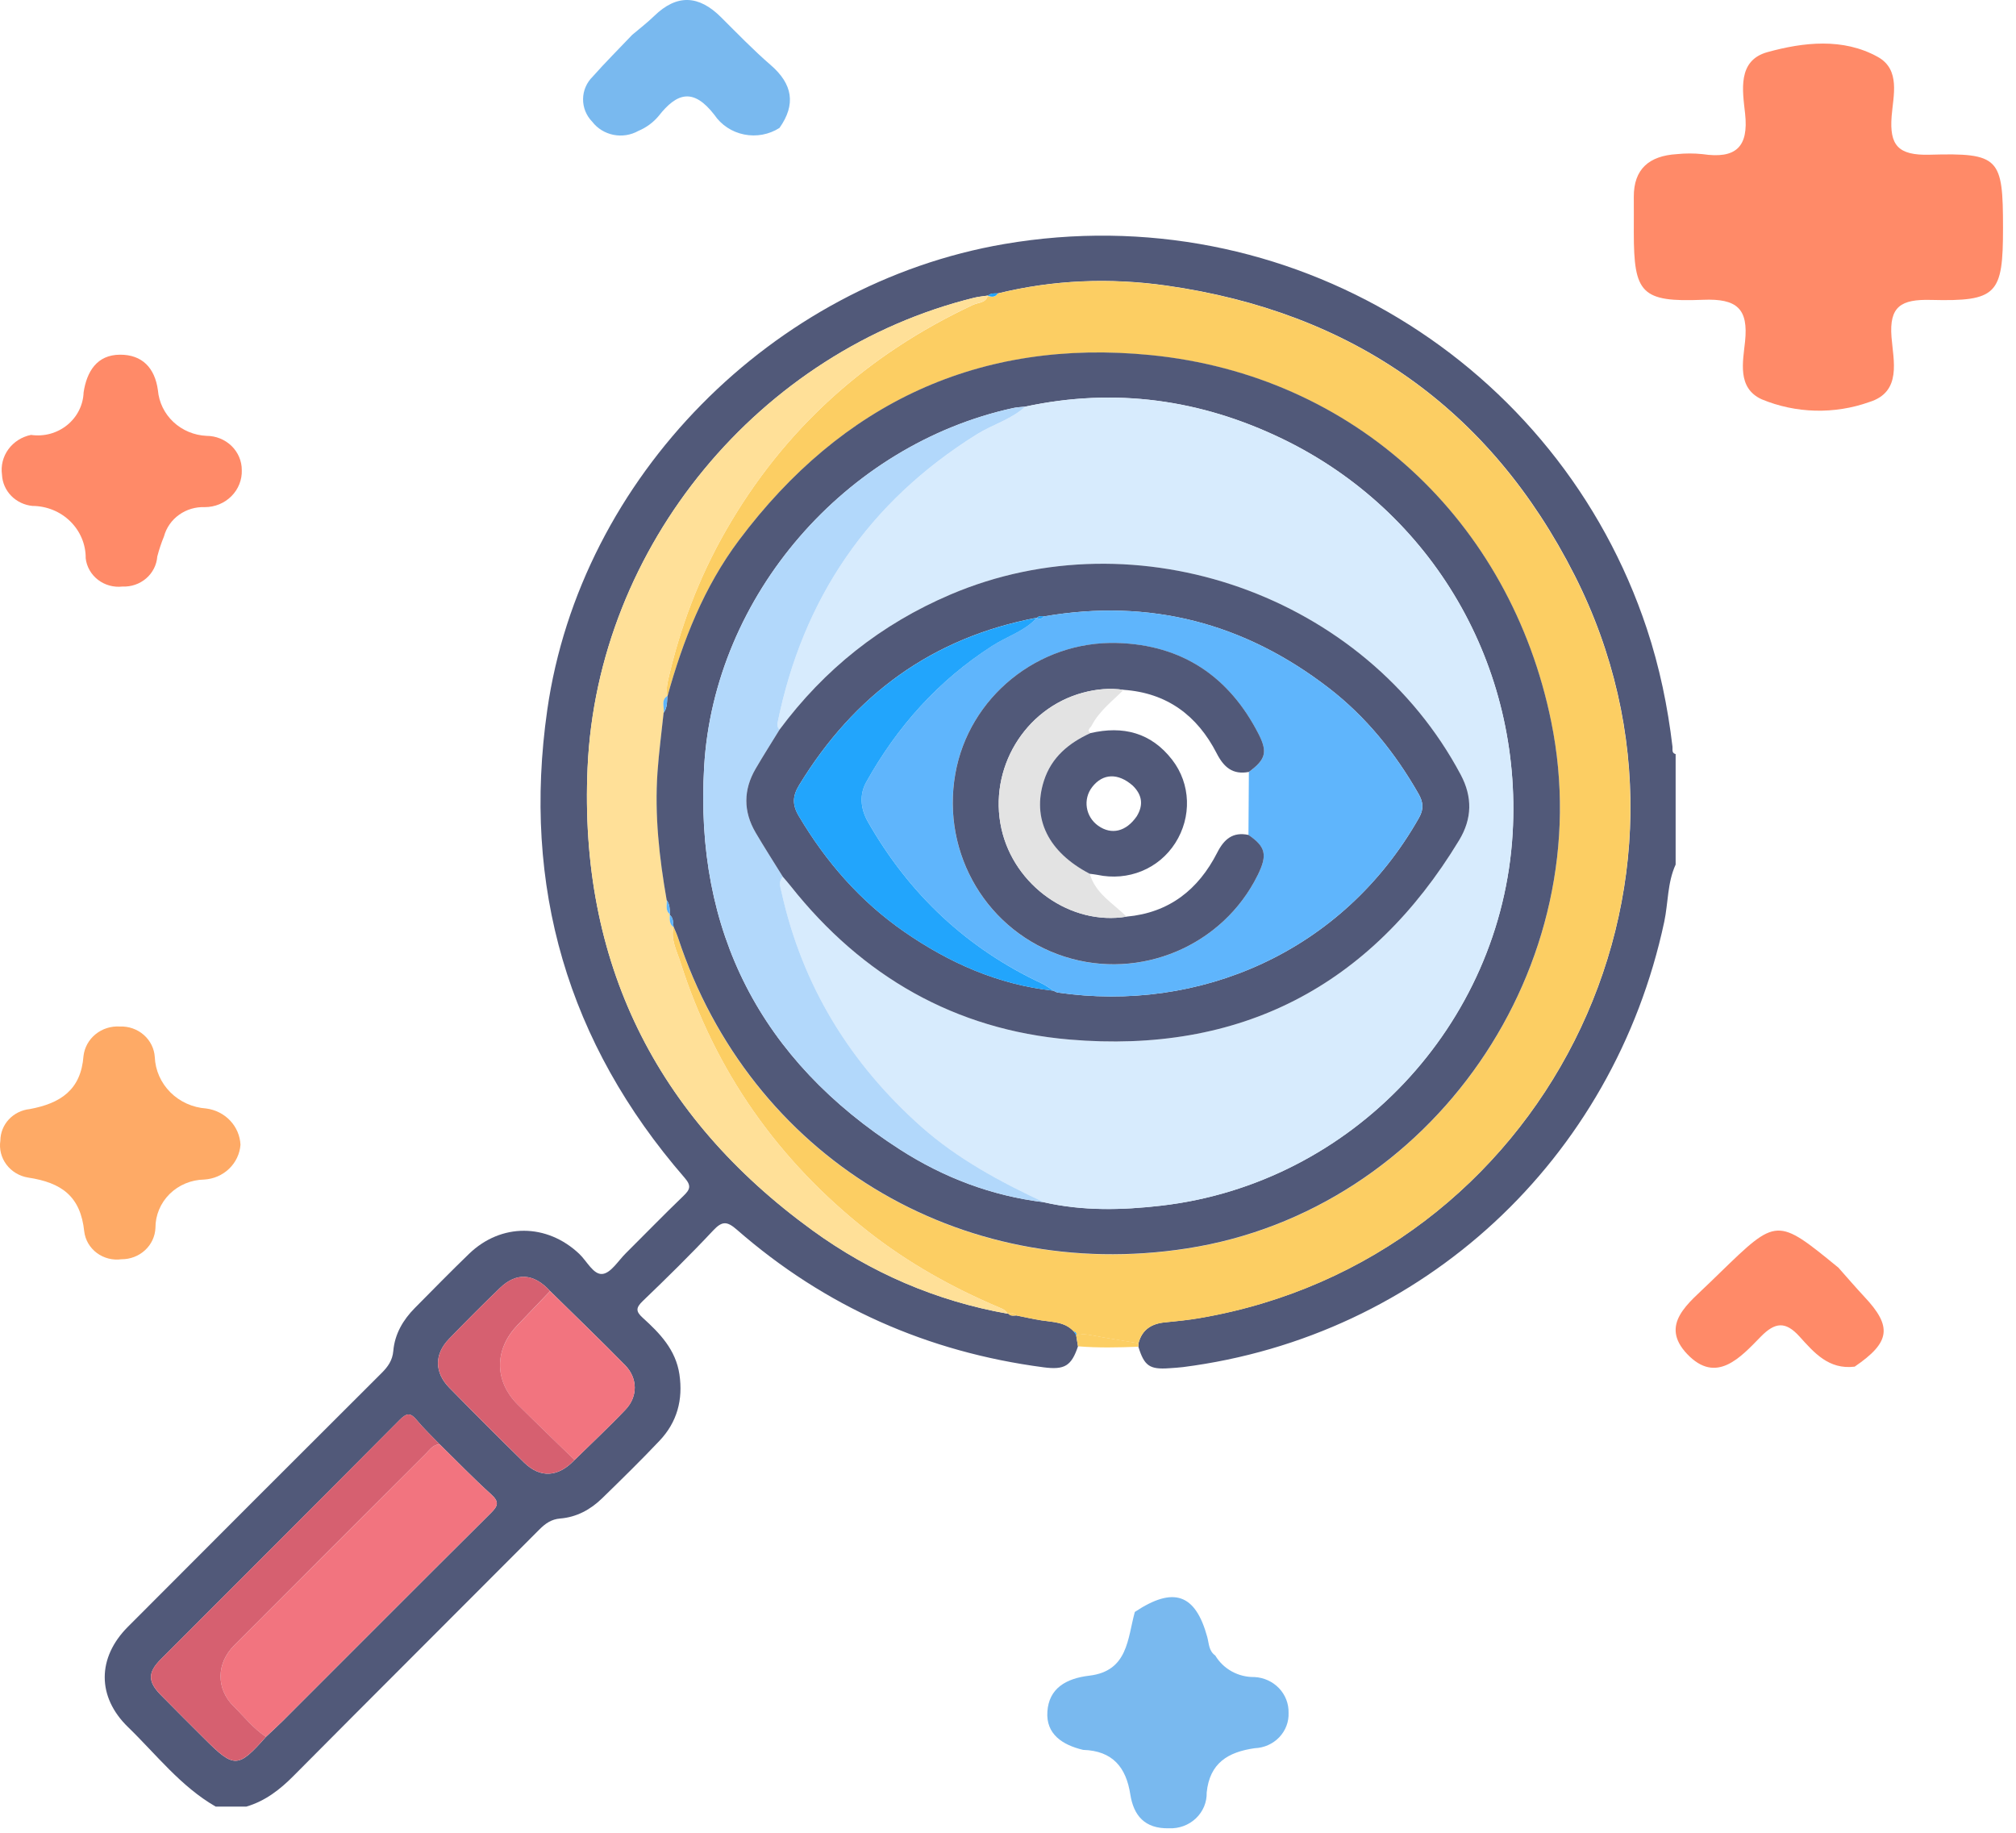 <svg width="77" height="70" viewBox="0 0 77 70" fill="none" xmlns="http://www.w3.org/2000/svg">
<path d="M41.37 66.834C40.574 66.645 39.947 66.229 40.004 65.376C40.062 64.486 40.709 64.106 41.606 63.999C43.089 63.824 43.063 62.579 43.344 61.566C44.818 60.583 45.658 60.868 46.11 62.521C46.179 62.775 46.166 63.054 46.417 63.23C46.568 63.484 46.787 63.694 47.05 63.839C47.313 63.983 47.611 64.057 47.914 64.052C48.271 64.07 48.607 64.223 48.85 64.477C49.093 64.731 49.224 65.067 49.216 65.414C49.224 65.585 49.196 65.756 49.135 65.917C49.074 66.078 48.98 66.226 48.86 66.352C48.74 66.478 48.596 66.579 48.435 66.651C48.274 66.723 48.1 66.763 47.924 66.77C46.896 66.915 46.202 67.343 46.089 68.462C46.094 68.644 46.06 68.826 45.99 68.996C45.919 69.165 45.813 69.319 45.679 69.447C45.544 69.575 45.384 69.675 45.208 69.741C45.032 69.806 44.843 69.836 44.655 69.828C43.713 69.852 43.296 69.331 43.171 68.531C43.011 67.505 42.502 66.869 41.37 66.834Z" fill="#79B9EF"/>
<path d="M70.838 52.197C69.844 52.319 69.286 51.659 68.732 51.047C68.199 50.456 67.797 50.494 67.251 51.053C66.48 51.842 65.554 52.885 64.444 51.719C63.357 50.579 64.511 49.766 65.296 48.995C65.428 48.866 65.562 48.737 65.694 48.609C67.87 46.497 67.87 46.497 70.218 48.417C70.547 48.787 70.868 49.163 71.207 49.526C72.283 50.671 72.203 51.265 70.838 52.197Z" fill="#FF8A68"/>
<path d="M9.185 43.721C9.16 44.068 9.005 44.394 8.75 44.639C8.495 44.884 8.157 45.03 7.799 45.051C7.301 45.06 6.826 45.259 6.477 45.604C6.129 45.95 5.935 46.415 5.937 46.898C5.924 47.222 5.781 47.528 5.538 47.751C5.296 47.974 4.974 48.097 4.64 48.095C4.474 48.118 4.305 48.108 4.144 48.067C3.982 48.026 3.83 47.953 3.697 47.854C3.565 47.755 3.454 47.631 3.371 47.49C3.289 47.349 3.236 47.193 3.217 47.032C3.077 45.696 2.362 45.169 1.071 44.975C0.739 44.921 0.442 44.742 0.245 44.478C0.047 44.214 -0.036 43.885 0.014 43.562C0.016 43.263 0.132 42.974 0.339 42.752C0.546 42.531 0.831 42.391 1.138 42.359C2.307 42.141 3.092 41.631 3.189 40.334C3.226 40.009 3.391 39.71 3.65 39.5C3.908 39.29 4.24 39.185 4.577 39.206C4.913 39.192 5.241 39.307 5.49 39.525C5.74 39.743 5.891 40.047 5.912 40.372C5.932 40.876 6.144 41.356 6.507 41.719C6.869 42.081 7.357 42.301 7.877 42.337C8.228 42.383 8.551 42.546 8.79 42.799C9.029 43.052 9.169 43.379 9.185 43.721Z" fill="#FEAA66"/>
<path d="M24.145 1.332C24.426 1.093 24.722 0.868 24.985 0.612C25.858 -0.239 26.697 -0.183 27.539 0.657C28.161 1.276 28.772 1.91 29.436 2.484C30.276 3.21 30.407 3.988 29.772 4.886C29.575 5.012 29.354 5.099 29.122 5.142C28.891 5.185 28.652 5.183 28.421 5.136C28.19 5.09 27.971 5 27.776 4.871C27.581 4.742 27.414 4.577 27.285 4.386C26.488 3.358 25.861 3.529 25.154 4.433C24.947 4.68 24.682 4.874 24.381 5C24.094 5.161 23.756 5.214 23.432 5.15C23.107 5.085 22.818 4.907 22.62 4.649C22.392 4.416 22.266 4.105 22.27 3.783C22.273 3.461 22.405 3.154 22.639 2.925C23.122 2.38 23.642 1.863 24.145 1.332Z" fill="#79B9EF"/>
<path d="M1.184 16.611C1.428 16.646 1.678 16.631 1.916 16.567C2.154 16.502 2.375 16.389 2.564 16.236C2.754 16.082 2.908 15.892 3.016 15.677C3.125 15.461 3.185 15.226 3.193 14.987C3.314 14.192 3.701 13.55 4.585 13.547C5.425 13.544 5.915 14.044 6.032 14.909C6.072 15.368 6.282 15.797 6.623 16.117C6.965 16.437 7.414 16.625 7.889 16.647C8.066 16.647 8.241 16.681 8.405 16.747C8.568 16.813 8.717 16.909 8.842 17.03C8.967 17.152 9.066 17.296 9.134 17.455C9.201 17.614 9.236 17.784 9.235 17.955C9.242 18.139 9.209 18.322 9.141 18.493C9.073 18.664 8.97 18.82 8.838 18.952C8.706 19.084 8.548 19.189 8.374 19.261C8.2 19.332 8.012 19.369 7.823 19.369C7.47 19.355 7.123 19.458 6.839 19.662C6.555 19.865 6.352 20.157 6.263 20.488C6.16 20.738 6.075 20.995 6.007 21.256C5.984 21.577 5.831 21.877 5.583 22.091C5.334 22.305 5.009 22.417 4.677 22.402C4.512 22.421 4.344 22.408 4.184 22.364C4.023 22.32 3.874 22.246 3.743 22.145C3.613 22.045 3.504 21.921 3.423 21.779C3.342 21.638 3.291 21.483 3.273 21.322C3.276 21.061 3.225 20.802 3.124 20.561C3.023 20.319 2.874 20.099 2.685 19.913C2.496 19.727 2.271 19.579 2.023 19.478C1.775 19.377 1.509 19.324 1.24 19.323C0.931 19.293 0.643 19.156 0.429 18.938C0.215 18.719 0.09 18.433 0.076 18.132C0.027 17.789 0.114 17.441 0.32 17.159C0.526 16.877 0.835 16.681 1.184 16.611Z" fill="#FF8A68"/>
<path d="M76.504 8.715C76.504 11.24 76.282 11.518 73.754 11.455C72.611 11.425 72.153 11.699 72.245 12.875C72.315 13.771 72.649 14.967 71.398 15.355C70.064 15.83 68.592 15.793 67.285 15.25C66.343 14.817 66.571 13.819 66.652 13.04C66.78 11.798 66.353 11.396 65.044 11.45C62.683 11.547 62.404 11.198 62.402 8.886C62.402 8.431 62.406 7.977 62.402 7.522C62.396 6.454 62.992 5.95 64.044 5.887C64.371 5.853 64.701 5.853 65.028 5.887C66.302 6.077 66.794 5.613 66.653 4.339C66.557 3.467 66.348 2.311 67.506 1.991C68.882 1.611 70.397 1.438 71.722 2.174C72.598 2.661 72.311 3.66 72.25 4.439C72.165 5.543 72.489 5.943 73.704 5.909C76.373 5.834 76.504 6.03 76.504 8.715Z" fill="#FF8A68"/>
<path d="M41.173 51.422C40.922 52.167 40.666 52.329 39.858 52.222C35.431 51.64 31.513 49.907 28.147 46.968C27.763 46.632 27.579 46.634 27.236 46.999C26.369 47.925 25.462 48.815 24.547 49.694C24.286 49.947 24.277 50.085 24.549 50.331C25.202 50.922 25.809 51.549 25.95 52.49C26.094 53.463 25.861 54.318 25.191 55.026C24.48 55.778 23.74 56.502 22.999 57.224C22.556 57.656 22.024 57.946 21.398 57.997C21.058 58.024 20.831 58.187 20.602 58.416C17.474 61.556 14.333 64.683 11.211 67.828C10.686 68.357 10.126 68.789 9.409 69C9.018 69 8.628 69 8.238 69C6.902 68.231 5.971 67.011 4.889 65.962C3.7 64.809 3.71 63.313 4.882 62.136C8.107 58.9 11.34 55.669 14.574 52.442C14.817 52.2 14.991 51.958 15.022 51.596C15.078 50.95 15.393 50.413 15.844 49.957C16.531 49.263 17.214 48.565 17.916 47.887C19.14 46.707 20.887 46.72 22.124 47.889C22.417 48.166 22.666 48.696 23.013 48.656C23.336 48.618 23.614 48.151 23.904 47.864C24.639 47.134 25.36 46.391 26.105 45.674C26.357 45.431 26.415 45.29 26.147 44.982C21.678 39.831 19.939 33.855 20.902 27.118C22.174 18.215 29.523 10.833 38.358 9.32C49.191 7.466 59.525 13.846 62.899 24.01C63.386 25.477 63.697 26.982 63.879 28.515C63.892 28.62 63.836 28.758 64 28.802C64 30.209 64 31.614 64 33.021C63.682 33.715 63.719 34.48 63.565 35.207C61.621 44.299 54.344 51.042 45.184 52.214C45.011 52.236 44.835 52.244 44.66 52.257C43.909 52.311 43.706 52.17 43.48 51.438C43.481 51.393 43.483 51.347 43.484 51.303C43.621 50.774 43.992 50.552 44.508 50.502C44.954 50.459 45.402 50.413 45.843 50.336C58.897 48.095 66.137 33.803 60.144 21.975C56.91 15.591 51.64 11.914 44.553 10.907C42.399 10.602 40.237 10.684 38.109 11.207C37.976 11.208 37.837 11.189 37.731 11.302L37.733 11.289C37.56 11.315 37.383 11.328 37.214 11.37C29.017 13.388 22.819 20.843 22.443 29.314C22.114 36.719 25.032 42.634 31.025 46.986C33.257 48.608 35.754 49.689 38.489 50.174L38.5 50.159C38.585 50.269 38.702 50.251 38.817 50.24C39.14 50.303 39.46 50.379 39.784 50.429C40.221 50.497 40.681 50.486 41.013 50.852C41.045 50.901 41.078 50.949 41.109 50.999L41.106 51.009C41.127 51.147 41.149 51.284 41.173 51.422ZM21.944 55.762C22.597 55.121 23.268 54.496 23.896 53.833C24.367 53.336 24.358 52.635 23.877 52.143C22.937 51.183 21.968 50.253 21.01 49.31C20.394 48.633 19.729 48.582 19.094 49.194C18.433 49.83 17.787 50.48 17.149 51.139C16.585 51.723 16.588 52.418 17.162 53.004C18.105 53.966 19.056 54.919 20.018 55.86C20.64 56.467 21.322 56.419 21.944 55.762ZM10.158 66.336C10.37 66.135 10.586 65.94 10.793 65.735C13.441 63.088 16.083 60.437 18.738 57.798C19.01 57.528 19.088 57.372 18.761 57.076C18.083 56.464 17.447 55.804 16.794 55.165C16.498 54.856 16.185 54.562 15.914 54.235C15.682 53.954 15.536 53.961 15.275 54.222C12.238 57.279 9.185 60.323 6.141 63.374C5.64 63.876 5.644 64.227 6.132 64.727C6.691 65.299 7.261 65.86 7.826 66.426C8.942 67.542 9.099 67.535 10.158 66.336Z" fill="#515979"/>
<path d="M41.173 51.42C41.15 51.282 41.127 51.144 41.105 51.006C41.312 50.934 41.516 50.961 41.729 51.002C42.312 51.114 42.899 51.203 43.485 51.301C43.483 51.346 43.482 51.392 43.481 51.436C42.711 51.465 41.942 51.484 41.173 51.42Z" fill="#FCCE63"/>
<path d="M43.482 51.306C42.898 51.207 42.31 51.119 41.728 51.006C41.514 50.965 41.311 50.938 41.103 51.011L41.107 51C41.124 50.918 41.086 50.875 41.011 50.855C40.678 50.487 40.218 50.5 39.782 50.432C39.458 50.382 39.137 50.306 38.815 50.243C38.729 50.139 38.616 50.137 38.498 50.162C38.498 50.162 38.486 50.177 38.485 50.177C38.422 50.039 38.29 49.992 38.165 49.939C36.367 49.177 34.68 48.235 33.139 47.021C29.711 44.319 27.311 40.909 25.988 36.753C25.851 36.321 25.609 35.887 25.724 35.398C25.783 35.541 25.85 35.681 25.898 35.828C28.65 44.171 36.631 49.039 45.345 47.687C54.681 46.238 61.144 36.89 59.249 27.578C57.684 19.892 51.726 14.333 43.929 13.567C37.411 12.927 32.155 15.391 28.225 20.636C26.887 22.422 26.082 24.465 25.492 26.6C25.441 26.386 25.468 26.183 25.518 25.967C25.975 23.962 26.694 22.064 27.717 20.275C29.945 16.382 33.12 13.538 37.167 11.642C37.365 11.549 37.649 11.582 37.728 11.293C37.728 11.293 37.727 11.306 37.727 11.307C37.872 11.353 38.009 11.368 38.104 11.212C40.232 10.688 42.395 10.606 44.548 10.912C51.635 11.919 56.905 15.596 60.139 21.98C66.132 33.809 58.892 48.1 45.838 50.342C45.397 50.418 44.949 50.464 44.503 50.507C43.99 50.554 43.62 50.776 43.482 51.306Z" fill="#FCCE63"/>
<path d="M25.726 35.395C25.611 35.885 25.853 36.318 25.99 36.75C27.314 40.908 29.714 44.318 33.14 47.018C34.681 48.232 36.369 49.174 38.167 49.936C38.292 49.989 38.424 50.036 38.486 50.175C35.752 49.69 33.255 48.608 31.024 46.987C25.03 42.633 22.113 36.718 22.442 29.314C22.818 20.843 29.017 13.389 37.213 11.37C37.382 11.329 37.559 11.316 37.732 11.289C37.653 11.579 37.369 11.545 37.171 11.638C33.124 13.534 29.949 16.379 27.721 20.272C26.698 22.06 25.98 23.959 25.522 25.963C25.473 26.178 25.445 26.382 25.496 26.595L25.494 26.579C25.231 26.747 25.389 27.01 25.348 27.227C25.269 27.981 25.167 28.735 25.116 29.491C25.002 31.135 25.183 32.761 25.465 34.379C25.482 34.566 25.4 34.776 25.596 34.919L25.584 34.944C25.579 35.114 25.562 35.289 25.727 35.407L25.726 35.395Z" fill="#FFE098"/>
<path d="M16.794 55.164C17.448 55.804 18.082 56.464 18.761 57.076C19.09 57.371 19.01 57.528 18.738 57.798C16.081 60.436 13.439 63.087 10.793 65.734C10.586 65.939 10.37 66.136 10.158 66.335C9.678 66.022 9.328 65.57 8.927 65.174C8.247 64.504 8.26 63.529 8.944 62.843C11.385 60.397 13.829 57.954 16.274 55.51C16.423 55.361 16.547 55.17 16.794 55.164Z" fill="#F2747F"/>
<path d="M16.794 55.163C16.547 55.169 16.423 55.361 16.274 55.509C13.829 57.952 11.385 60.395 8.944 62.842C8.26 63.528 8.247 64.502 8.927 65.173C9.328 65.569 9.678 66.02 10.158 66.334C9.099 67.533 8.941 67.54 7.826 66.424C7.26 65.859 6.691 65.298 6.132 64.725C5.644 64.225 5.64 63.874 6.141 63.373C9.185 60.321 12.238 57.278 15.275 54.22C15.534 53.959 15.682 53.952 15.914 54.233C16.185 54.56 16.498 54.854 16.794 55.163Z" fill="#D66070"/>
<path d="M21.011 49.312C21.968 50.255 22.938 51.187 23.878 52.146C24.359 52.638 24.367 53.339 23.897 53.836C23.268 54.499 22.597 55.123 21.945 55.765C21.223 55.062 20.497 54.366 19.782 53.656C18.873 52.753 18.873 51.538 19.768 50.612C20.184 50.181 20.596 49.747 21.011 49.312Z" fill="#F2747F"/>
<path d="M21.01 49.309C20.596 49.742 20.182 50.178 19.767 50.609C18.874 51.535 18.872 52.749 19.781 53.652C20.495 54.361 21.222 55.059 21.944 55.761C21.322 56.417 20.64 56.465 20.018 55.858C19.055 54.918 18.104 53.965 17.163 53.003C16.588 52.417 16.586 51.722 17.149 51.138C17.787 50.478 18.435 49.829 19.094 49.193C19.73 48.581 20.394 48.633 21.01 49.309Z" fill="#D66070"/>
<path d="M38.109 11.204C38.015 11.36 37.876 11.345 37.73 11.299C37.836 11.186 37.975 11.205 38.109 11.204Z" fill="#22A5FC"/>
<path d="M38.499 50.162C38.618 50.137 38.73 50.138 38.816 50.243C38.701 50.253 38.584 50.271 38.499 50.162Z" fill="#FCCE63"/>
<path d="M41.012 50.852C41.087 50.871 41.126 50.916 41.108 50.997C41.076 50.949 41.043 50.901 41.012 50.852Z" fill="#22A5FC"/>
<path d="M25.726 35.392C25.726 35.392 25.725 35.406 25.725 35.405C25.703 35.242 25.73 35.065 25.581 34.942L25.593 34.917C25.579 34.731 25.585 34.538 25.463 34.377C25.18 32.759 24.998 31.133 25.113 29.489C25.166 28.733 25.267 27.98 25.346 27.225C25.491 27.03 25.475 26.8 25.491 26.577L25.493 26.593C26.084 24.458 26.889 22.414 28.227 20.629C32.157 15.384 37.412 12.92 43.931 13.56C51.728 14.326 57.686 19.884 59.25 27.571C61.145 36.883 54.682 46.231 45.346 47.68C36.633 49.032 28.652 44.164 25.899 35.82C25.851 35.675 25.785 35.535 25.726 35.392ZM39.869 45.916C41.352 46.255 42.848 46.22 44.346 46.048C51.623 45.21 57.347 39.147 57.775 31.826C58.147 25.445 54.735 19.549 48.999 16.768C45.871 15.252 42.582 14.792 39.158 15.53C39.003 15.548 38.845 15.552 38.694 15.585C32.302 16.983 27.277 22.738 26.894 29.281C26.524 35.586 29.058 40.491 34.377 43.906C36.045 44.977 37.881 45.676 39.869 45.916Z" fill="#515979"/>
<path d="M25.492 26.578C25.476 26.801 25.492 27.032 25.346 27.226C25.387 27.009 25.229 26.746 25.492 26.578Z" fill="#5EB5FB"/>
<path d="M25.465 34.383C25.587 34.544 25.58 34.735 25.595 34.923C25.399 34.78 25.481 34.569 25.465 34.383Z" fill="#5EB5FB"/>
<path d="M25.582 34.945C25.732 35.069 25.705 35.245 25.726 35.408C25.56 35.291 25.577 35.117 25.582 34.945Z" fill="#5EB5FB"/>
<path d="M39.156 15.533C42.581 14.794 45.87 15.255 48.998 16.771C54.734 19.551 58.147 25.448 57.773 31.828C57.346 39.151 51.622 45.213 44.345 46.05C42.846 46.223 41.351 46.258 39.868 45.919C38.196 45.135 36.571 44.265 35.184 43.032C32.469 40.618 30.645 37.657 29.851 34.087C29.804 33.877 29.721 33.674 29.899 33.487C29.999 33.606 30.102 33.722 30.199 33.843C32.93 37.288 36.474 39.331 40.85 39.705C47.35 40.258 52.336 37.695 55.729 32.093C56.227 31.271 56.243 30.443 55.791 29.593C52.142 22.729 43.437 19.664 36.298 22.709C33.647 23.839 31.485 25.562 29.773 27.868C29.695 27.794 29.678 27.707 29.699 27.602C30.661 22.849 33.174 19.175 37.295 16.598C37.904 16.216 38.616 16.026 39.156 15.533Z" fill="#D7EBFD"/>
<path d="M29.901 33.486C29.721 33.672 29.806 33.877 29.853 34.086C30.646 37.655 32.471 40.617 35.186 43.031C36.572 44.262 38.198 45.134 39.869 45.917C37.882 45.677 36.045 44.977 34.378 43.907C29.059 40.492 26.524 35.586 26.895 29.282C27.277 22.738 32.302 16.984 38.694 15.585C38.846 15.552 39.003 15.549 39.158 15.531C38.618 16.024 37.904 16.215 37.296 16.596C33.175 19.174 30.664 22.849 29.7 27.601C29.679 27.705 29.698 27.792 29.774 27.866C29.47 28.363 29.157 28.855 28.862 29.357C28.388 30.168 28.387 30.991 28.861 31.8C29.195 32.369 29.553 32.924 29.901 33.486Z" fill="#B2D8FB"/>
<path d="M29.901 33.487C29.553 32.925 29.195 32.37 28.861 31.801C28.387 30.992 28.388 30.169 28.862 29.358C29.155 28.856 29.469 28.364 29.774 27.867C31.486 25.562 33.648 23.84 36.3 22.708C43.438 19.663 52.145 22.728 55.793 29.592C56.244 30.442 56.228 31.27 55.73 32.092C52.337 37.694 47.351 40.257 40.851 39.704C36.476 39.332 32.931 37.288 30.2 33.843C30.104 33.722 30.001 33.605 29.901 33.487ZM39.605 23.602L39.603 23.592C35.61 24.348 32.627 26.535 30.524 29.984C30.269 30.401 30.254 30.736 30.508 31.163C31.547 32.919 32.86 34.424 34.538 35.586C36.258 36.778 38.132 37.608 40.236 37.838C40.289 37.862 40.34 37.899 40.396 37.908C45.775 38.696 51.279 36.388 54.197 31.236C54.388 30.9 54.361 30.636 54.178 30.315C53.287 28.756 52.178 27.378 50.755 26.28C47.53 23.792 43.908 22.846 39.876 23.543C39.778 23.529 39.68 23.513 39.605 23.602Z" fill="#515979"/>
<path d="M39.876 23.543C43.906 22.846 47.529 23.792 50.755 26.28C52.178 27.378 53.286 28.756 54.177 30.316C54.36 30.635 54.387 30.899 54.197 31.236C51.278 36.388 45.775 38.696 40.396 37.908C40.341 37.9 40.29 37.862 40.236 37.839C40.089 37.746 39.952 37.635 39.797 37.562C36.918 36.217 34.72 34.141 33.149 31.385C32.867 30.89 32.819 30.348 33.084 29.874C34.266 27.75 35.841 25.989 37.905 24.663C38.468 24.301 39.138 24.106 39.603 23.592C39.603 23.592 39.606 23.603 39.606 23.604C39.712 23.658 39.801 23.634 39.876 23.543ZM47.7 29.484C48.331 29.019 48.425 28.736 48.075 28.048C46.952 25.843 45.156 24.632 42.673 24.56C39.645 24.472 37.001 26.634 36.486 29.556C35.944 32.631 37.721 35.6 40.664 36.541C43.549 37.463 46.702 36.131 48.036 33.426C48.416 32.657 48.345 32.347 47.684 31.892C47.69 31.09 47.695 30.287 47.7 29.484Z" fill="#5FB5FC"/>
<path d="M39.603 23.594C39.138 24.108 38.468 24.303 37.905 24.665C35.84 25.989 34.265 27.752 33.083 29.876C32.819 30.35 32.867 30.891 33.149 31.387C34.719 34.141 36.917 36.217 39.797 37.564C39.952 37.637 40.09 37.747 40.236 37.84C38.131 37.61 36.257 36.78 34.537 35.588C32.859 34.426 31.548 32.92 30.507 31.165C30.253 30.738 30.268 30.403 30.523 29.986C32.627 26.536 35.609 24.35 39.603 23.594Z" fill="#22A5FC"/>
<path d="M39.876 23.542C39.801 23.632 39.711 23.656 39.605 23.602C39.68 23.513 39.777 23.528 39.876 23.542Z" fill="#22A5FC"/>
<path d="M47.686 31.889C48.346 32.343 48.417 32.654 48.038 33.423C46.705 36.128 43.552 37.46 40.666 36.539C37.722 35.598 35.945 32.629 36.488 29.553C37.003 26.632 39.646 24.469 42.674 24.557C45.158 24.63 46.953 25.841 48.077 28.046C48.426 28.733 48.333 29.016 47.701 29.482C47.085 29.6 46.743 29.305 46.47 28.771C45.73 27.328 44.572 26.462 42.915 26.347C42.387 26.269 41.867 26.319 41.354 26.458C39.13 27.062 37.747 29.368 38.248 31.643C38.731 33.831 40.903 35.361 43.031 35.009C44.654 34.862 45.768 33.98 46.489 32.569C46.751 32.051 47.086 31.762 47.686 31.889Z" fill="#515979"/>
<path d="M42.914 26.349C42.482 26.781 41.984 27.154 41.694 27.715C41.649 27.804 41.495 27.874 41.645 27.997C40.821 28.374 40.163 28.916 39.874 29.814C39.408 31.263 40.041 32.546 41.622 33.368C41.839 34.131 42.517 34.5 43.03 35.011C40.902 35.363 38.73 33.834 38.247 31.646C37.746 29.371 39.127 27.064 41.353 26.46C41.867 26.322 42.386 26.271 42.914 26.349Z" fill="#E3E3E3"/>
<path d="M41.621 33.372C40.04 32.549 39.407 31.267 39.873 29.817C40.162 28.92 40.821 28.379 41.644 28.001C42.892 27.709 43.967 27.98 44.77 29.018C45.487 29.944 45.518 31.208 44.893 32.192C44.262 33.187 43.089 33.666 41.91 33.413C41.815 33.394 41.717 33.386 41.621 33.372ZM43.263 30.004C42.703 29.515 42.124 29.535 41.717 30.057C41.353 30.524 41.457 31.192 41.946 31.539C42.456 31.899 43.014 31.762 43.417 31.177C43.682 30.745 43.624 30.355 43.263 30.004Z" fill="#515979"/>
</svg>
